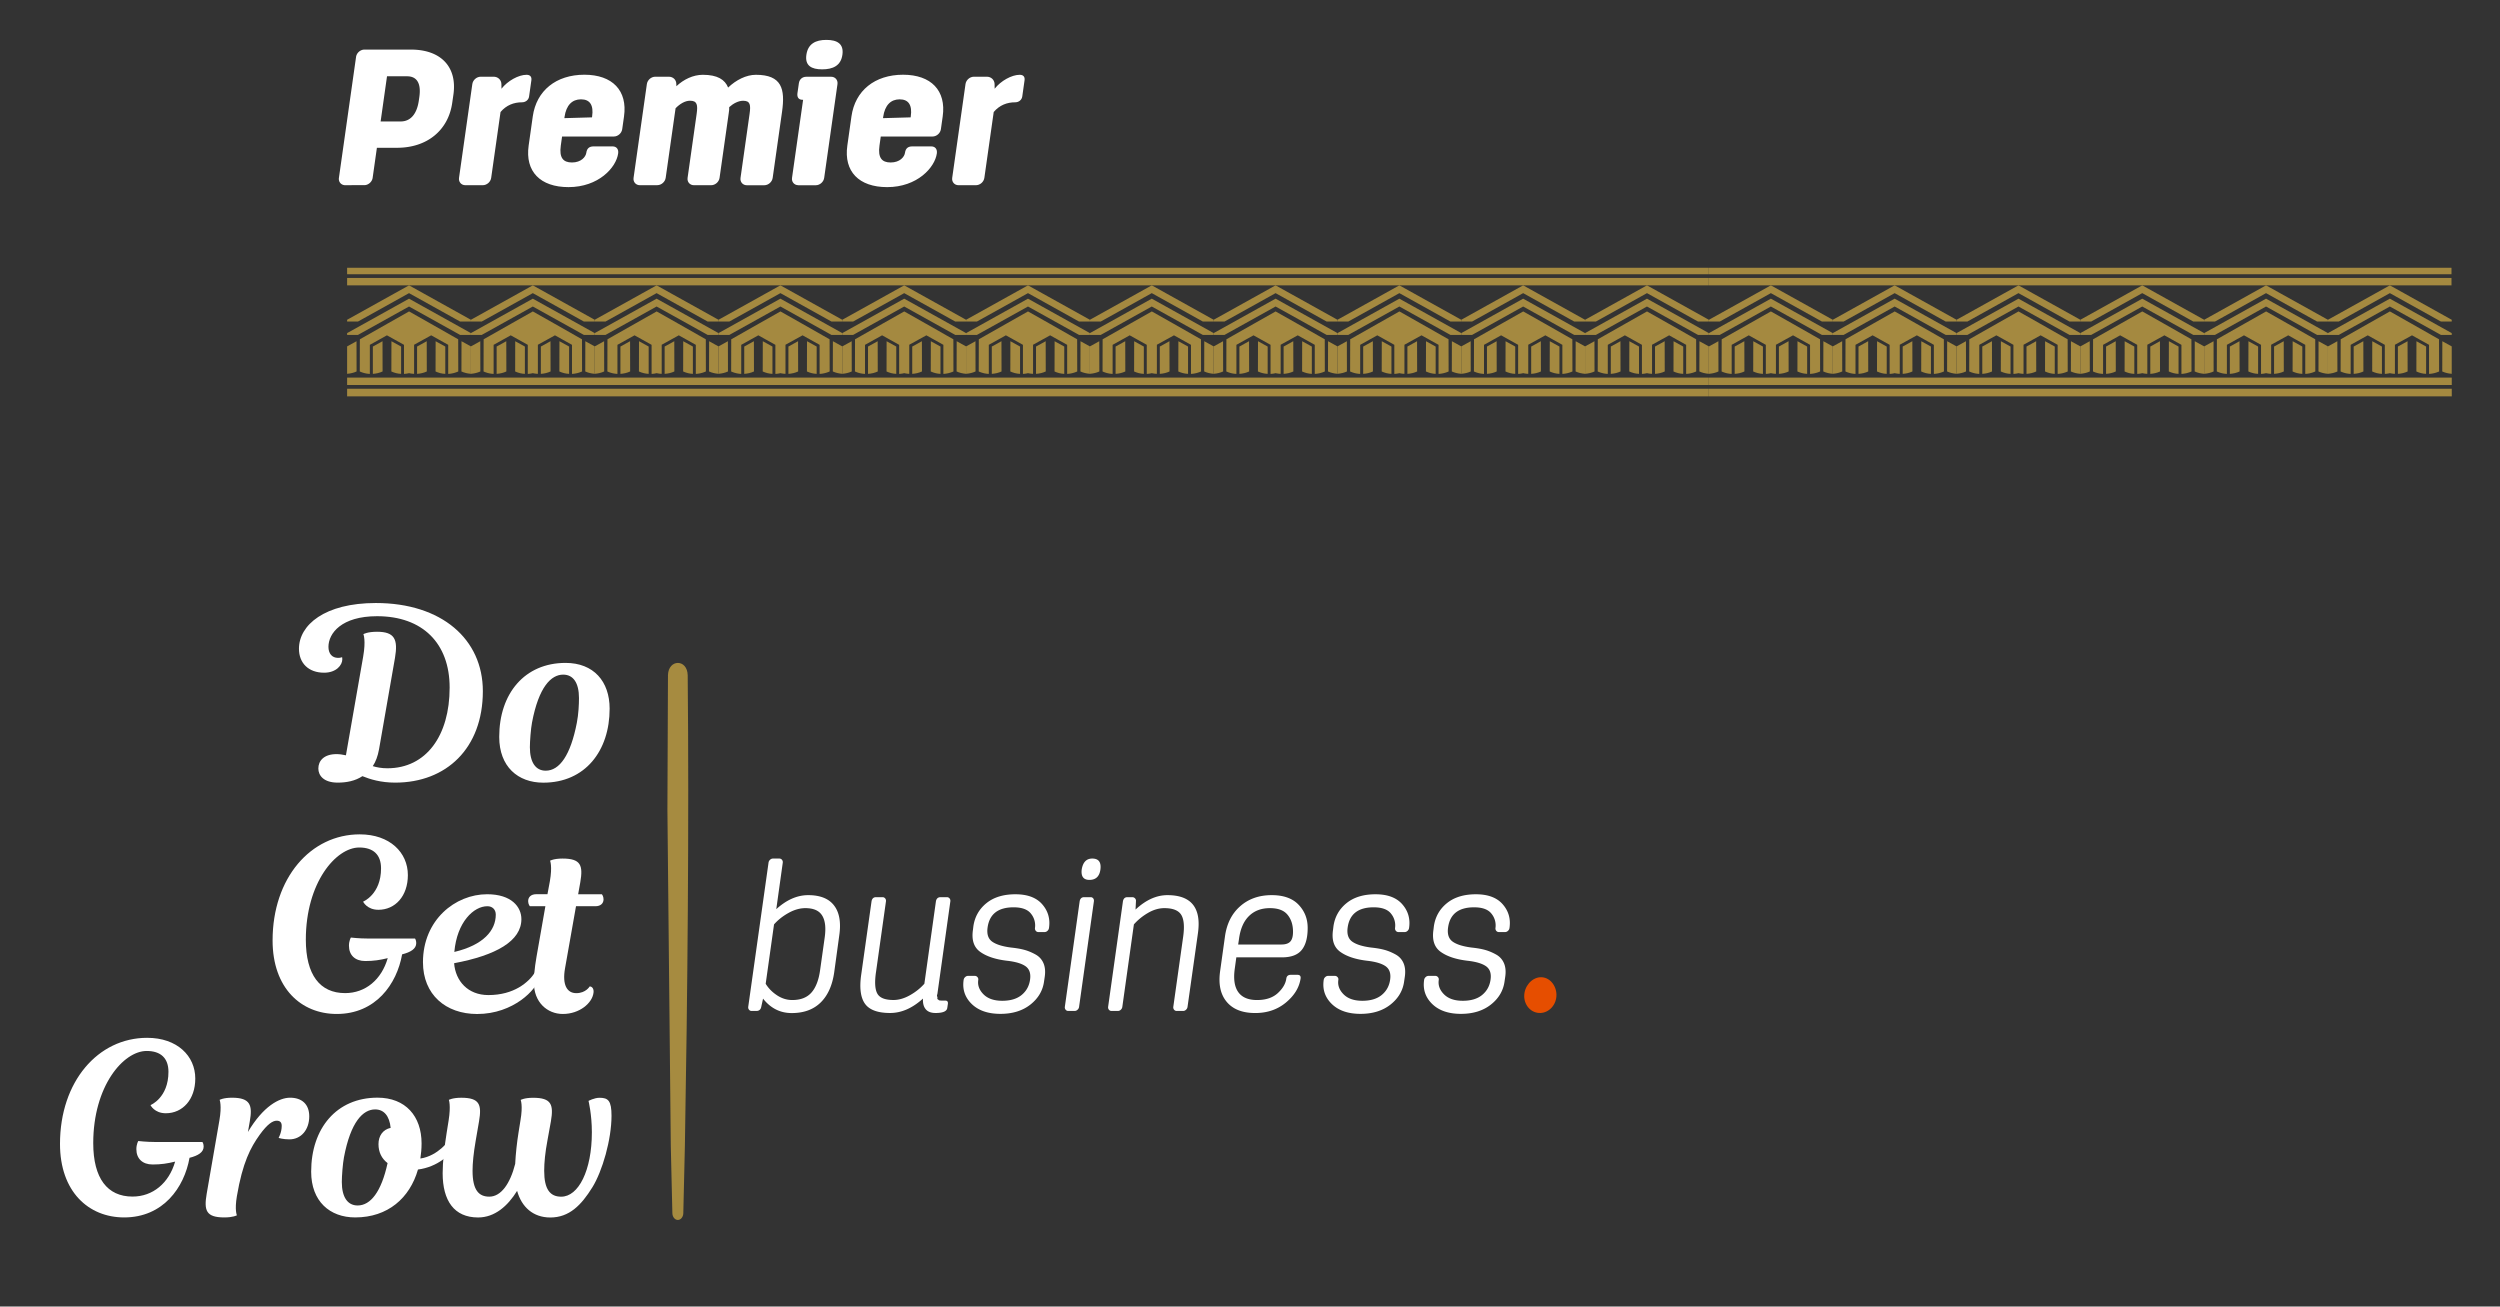 <?xml version="1.0" encoding="UTF-8" standalone="no"?>
<svg xmlns="http://www.w3.org/2000/svg" xmlns:v="https://vecta.io/nano" xmlns:xlink="http://www.w3.org/1999/xlink" viewBox="0 0 665.48 347.79">
  <rect x="0" y="0" width="665.48" height="347.79" fill="#333333" stroke="none"/>
  <linearGradient gradientUnits="userSpaceOnUse" id="A" x1="92.4" x2="454.883" y1="72.136" y2="72.136">
    <stop offset="0" stop-color="#a48940"/>
  </linearGradient>
  <path d="M92.4 71.28h362.48V73H92.4z" fill="url(#A)"/>
  <linearGradient gradientUnits="userSpaceOnUse" id="B" x1="92.4" x2="454.883" y1="101.496" y2="101.496">
    <stop offset="0" stop-color="#a48940"/>
  </linearGradient>
  <path d="M92.4 100.51h362.48v1.97H92.4z" fill="url(#B)"/>
  <linearGradient gradientUnits="userSpaceOnUse" id="C" x1="92.4" x2="454.883" y1="104.488" y2="104.488">
    <stop offset="0" stop-color="#a48940"/>
  </linearGradient>
  <path d="M92.4 103.48h362.48v2.03H92.4z" fill="url(#C)"/>
  <linearGradient gradientUnits="userSpaceOnUse" id="D" x1="92.4" x2="454.883" y1="74.975" y2="74.975">
    <stop offset="0" stop-color="#a48940"/>
  </linearGradient>
  <path d="M92.4 73.99h362.48v1.97H92.4z" fill="url(#D)"/>
  <linearGradient gradientUnits="userSpaceOnUse" id="E" x1="92.4" x2="125.353" y1="80.776" y2="80.776">
    <stop offset="0" stop-color="#a48940"/>
  </linearGradient>
  <use fill="url(#E)" xlink:href="#BG"/>
  <linearGradient gradientUnits="userSpaceOnUse" id="F" x1="92.4" x2="125.353" y1="84.328" y2="84.328">
    <stop offset="0" stop-color="#a48940"/>
  </linearGradient>
  <use fill="url(#F)" xlink:href="#BH"/>
  <linearGradient gradientUnits="userSpaceOnUse" id="G" x1="95.783" x2="121.987" y1="91.209" y2="91.209">
    <stop offset="0" stop-color="#a48940"/>
  </linearGradient>
  <path d="M119.31 99.53v-7.74l-4.53-2.53-4.55 2.51v7.74c-.45-.01-.91-.08-1.35-.18-.43.11-.88.18-1.34.2v-7.74L103 89.26l-4.55 2.53v7.74a7.18 7.18 0 0 1-2.68-.65l.02-8.56 7.21-4.09 5.89-3.33 5.89 3.33 7.19 4.09.02 8.56c-.83.37-1.72.6-2.68.65z" fill="url(#G)"/>
  <linearGradient gradientUnits="userSpaceOnUse" id="H" x1="99.252" x2="101.837" y1="95.17" y2="95.17">
    <stop offset="0" stop-color="#a48940"/>
  </linearGradient>
  <use fill="url(#H)" xlink:href="#BI"/>
  <linearGradient gradientUnits="userSpaceOnUse" id="I" x1="104.18" x2="106.765" y1="95.17" y2="95.17">
    <stop offset="0" stop-color="#a48940"/>
  </linearGradient>
  <use fill="url(#I)" xlink:href="#BJ"/>
  <linearGradient gradientUnits="userSpaceOnUse" id="J" x1="99.25" x2="101.836" y1="95.17" y2="95.17">
    <stop offset="0" stop-color="#a48940"/>
  </linearGradient>
  <use fill="url(#J)" x="11.77" xlink:href="#BI"/>
  <linearGradient gradientUnits="userSpaceOnUse" id="K" x1="104.189" x2="106.774" y1="95.17" y2="95.17">
    <stop offset="0" stop-color="#a48940"/>
  </linearGradient>
  <use fill="url(#K)" x="11.76" xlink:href="#BJ"/>
  <linearGradient gradientUnits="userSpaceOnUse" id="L" x1="122.838" x2="125.353" y1="95.17" y2="95.17">
    <stop offset="0" stop-color="#a48940"/>
  </linearGradient>
  <use fill="url(#L)" xlink:href="#BK"/>
  <linearGradient gradientUnits="userSpaceOnUse" id="M" x1="94.916" x2="92.4" y1="95.17" y2="95.17">
    <stop offset="0" stop-color="#a48940"/>
  </linearGradient>
  <use fill="url(#M)" xlink:href="#BL"/>
  <linearGradient gradientUnits="userSpaceOnUse" id="N" x1="125.353" x2="158.306" y1="80.776" y2="80.776">
    <stop offset="0" stop-color="#a48940"/>
  </linearGradient>
  <path d="M157.94 84.92v-.02l-.01.01-16.09-8.95h-.01-.01l-16.09 8.95-.02-.01v.02l-.36.2v.47h.36 2.51.02l13.59-7.56 13.59 7.56h.02 2.5.37v-.47z" fill="url(#N)"/>
  <linearGradient gradientUnits="userSpaceOnUse" id="O" x1="125.353" x2="158.306" y1="84.328" y2="84.328">
    <stop offset="0" stop-color="#a48940"/>
  </linearGradient>
  <path d="M157.94 88.45l-.01.01-16.09-8.95h-.01-.01l-16.09 8.95-.02-.01v.02l-.36.2v.48h.36 2.51.02l13.59-7.56 13.59 7.56h.02 2.5.37v-.48l-.37-.2z" fill="url(#O)"/>
  <linearGradient gradientUnits="userSpaceOnUse" id="P" x1="128.736" x2="154.94" y1="91.209" y2="91.209">
    <stop offset="0" stop-color="#a48940"/>
  </linearGradient>
  <use fill="url(#P)" xlink:href="#BM"/>
  <linearGradient gradientUnits="userSpaceOnUse" id="Q" x1="99.255" x2="101.84" y1="95.17" y2="95.17">
    <stop offset="0" stop-color="#a48940"/>
  </linearGradient>
  <use fill="url(#Q)" x="32.95" xlink:href="#BI"/>
  <linearGradient gradientUnits="userSpaceOnUse" id="R" x1="104.183" x2="106.768" y1="95.17" y2="95.17">
    <stop offset="0" stop-color="#a48940"/>
  </linearGradient>
  <use fill="url(#R)" x="32.95" xlink:href="#BJ"/>
  <linearGradient gradientUnits="userSpaceOnUse" id="S" x1="99.253" x2="101.839" y1="95.17" y2="95.17">
    <stop offset="0" stop-color="#a48940"/>
  </linearGradient>
  <use fill="url(#S)" x="44.72" xlink:href="#BI"/>
  <linearGradient gradientUnits="userSpaceOnUse" id="T" x1="104.182" x2="106.767" y1="95.17" y2="95.17">
    <stop offset="0" stop-color="#a48940"/>
  </linearGradient>
  <use fill="url(#T)" x="44.72" xlink:href="#BJ"/>
  <linearGradient gradientUnits="userSpaceOnUse" id="U" x1="122.831" x2="125.346" y1="95.17" y2="95.17">
    <stop offset="0" stop-color="#a48940"/>
  </linearGradient>
  <use fill="url(#U)" x="32.96" xlink:href="#BK"/>
  <linearGradient gradientUnits="userSpaceOnUse" id="V" x1="94.918" x2="92.403" y1="95.17" y2="95.17">
    <stop offset="0" stop-color="#a48940"/>
  </linearGradient>
  <use fill="url(#V)" x="32.95" xlink:href="#BL"/>
  <linearGradient gradientUnits="userSpaceOnUse" id="W" x1="158.306" x2="191.259" y1="80.776" y2="80.776">
    <stop offset="0" stop-color="#a48940"/>
  </linearGradient>
  <use fill="url(#W)" xlink:href="#BN"/>
  <linearGradient gradientUnits="userSpaceOnUse" id="X" x1="158.306" x2="191.259" y1="84.328" y2="84.328">
    <stop offset="0" stop-color="#a48940"/>
  </linearGradient>
  <use fill="url(#X)" xlink:href="#BO"/>
  <linearGradient gradientUnits="userSpaceOnUse" id="Y" x1="161.689" x2="187.893" y1="91.209" y2="91.209">
    <stop offset="0" stop-color="#a48940"/>
  </linearGradient>
  <path d="M185.22 99.53v-7.74l-4.53-2.53-4.55 2.51v7.74c-.45-.01-.91-.08-1.35-.18-.43.11-.88.18-1.34.2v-7.74l-4.54-2.53-4.55 2.53v7.74a7.18 7.18 0 0 1-2.68-.65l.02-8.56 7.21-4.09 5.89-3.33 5.89 3.33 7.19 4.09.02 8.56c-.83.37-1.73.6-2.68.65z" fill="url(#Y)"/>
  <linearGradient gradientUnits="userSpaceOnUse" id="Z" x1="99.258" x2="101.843" y1="95.17" y2="95.17">
    <stop offset="0" stop-color="#a48940"/>
  </linearGradient>
  <use fill="url(#Z)" x="65.9" xlink:href="#BI"/>
  <linearGradient gradientUnits="userSpaceOnUse" id="a" x1="104.186" x2="106.771" y1="95.17" y2="95.17">
    <stop offset="0" stop-color="#a48940"/>
  </linearGradient>
  <use fill="url(#a)" x="65.9" xlink:href="#BJ"/>
  <linearGradient gradientUnits="userSpaceOnUse" id="b" x1="99.256" x2="101.842" y1="95.17" y2="95.17">
    <stop offset="0" stop-color="#a48940"/>
  </linearGradient>
  <use fill="url(#b)" x="77.67" xlink:href="#BI"/>
  <linearGradient gradientUnits="userSpaceOnUse" id="c" x1="104.185" x2="106.77" y1="95.17" y2="95.17">
    <stop offset="0" stop-color="#a48940"/>
  </linearGradient>
  <use fill="url(#c)" x="77.67" xlink:href="#BJ"/>
  <linearGradient gradientUnits="userSpaceOnUse" id="d" x1="122.834" x2="125.349" y1="95.17" y2="95.17">
    <stop offset="0" stop-color="#a48940"/>
  </linearGradient>
  <use fill="url(#d)" x="65.91" xlink:href="#BK"/>
  <linearGradient gradientUnits="userSpaceOnUse" id="e" x1="94.911" x2="92.396" y1="95.17" y2="95.17">
    <stop offset="0" stop-color="#a48940"/>
  </linearGradient>
  <use fill="url(#e)" x="65.91" xlink:href="#BL"/>
  <linearGradient gradientUnits="userSpaceOnUse" id="f" x1="191.259" x2="224.212" y1="80.776" y2="80.776">
    <stop offset="0" stop-color="#a48940"/>
  </linearGradient>
  <path d="M223.85 84.92v-.02l-.02.01-16.08-8.95h-.01-.02l-16.08 8.95-.02-.01v.02l-.36.2v.47h.36 2.51.02l13.59-7.56 13.58 7.56h.02 2.51.36v-.47z" fill="url(#f)"/>
  <linearGradient gradientUnits="userSpaceOnUse" id="g" x1="191.259" x2="224.212" y1="84.328" y2="84.328">
    <stop offset="0" stop-color="#a48940"/>
  </linearGradient>
  <path d="M223.85 88.45l-.02.01-16.08-8.95h-.01-.02l-16.08 8.95-.02-.01v.02l-.36.2v.48h.36 2.51.02l13.59-7.56 13.58 7.56h.02 2.51.36v-.48l-.36-.2z" fill="url(#g)"/>
  <linearGradient gradientUnits="userSpaceOnUse" id="h" x1="194.642" x2="220.846" y1="91.209" y2="91.209">
    <stop offset="0" stop-color="#a48940"/>
  </linearGradient>
  <use fill="url(#h)" xlink:href="#BP"/>
  <linearGradient gradientUnits="userSpaceOnUse" id="i" x1="99.251" x2="101.836" y1="95.17" y2="95.17">
    <stop offset="0" stop-color="#a48940"/>
  </linearGradient>
  <use fill="url(#i)" x="98.86" xlink:href="#BI"/>
  <use fill="url(#K)" x="98.85" xlink:href="#BJ"/>
  <linearGradient gradientUnits="userSpaceOnUse" id="j" x1="99.259" x2="101.845" y1="95.17" y2="95.17">
    <stop offset="0" stop-color="#a48940"/>
  </linearGradient>
  <use fill="url(#j)" x="110.62" xlink:href="#BI"/>
  <linearGradient gradientUnits="userSpaceOnUse" id="k" x1="104.188" x2="106.773" y1="95.17" y2="95.17">
    <stop offset="0" stop-color="#a48940"/>
  </linearGradient>
  <use fill="url(#k)" x="110.62" xlink:href="#BJ"/>
  <linearGradient gradientUnits="userSpaceOnUse" id="l" x1="122.837" x2="125.352" y1="95.17" y2="95.17">
    <stop offset="0" stop-color="#a48940"/>
  </linearGradient>
  <use fill="url(#l)" x="98.86" xlink:href="#BK"/>
  <linearGradient gradientUnits="userSpaceOnUse" id="m" x1="94.914" x2="92.399" y1="95.17" y2="95.17">
    <stop offset="0" stop-color="#a48940"/>
  </linearGradient>
  <use fill="url(#m)" x="98.86" xlink:href="#BL"/>
  <linearGradient gradientUnits="userSpaceOnUse" id="n" x1="224.212" x2="257.165" y1="80.776" y2="80.776">
    <stop offset="0" stop-color="#a48940"/>
  </linearGradient>
  <use fill="url(#n)" xlink:href="#BQ"/>
  <linearGradient gradientUnits="userSpaceOnUse" id="o" x1="224.212" x2="257.165" y1="84.328" y2="84.328">
    <stop offset="0" stop-color="#a48940"/>
  </linearGradient>
  <use fill="url(#o)" xlink:href="#BR"/>
  <linearGradient gradientUnits="userSpaceOnUse" id="p" x1="194.645" x2="220.849" y1="91.209" y2="91.209">
    <stop offset="0" stop-color="#a48940"/>
  </linearGradient>
  <use fill="url(#p)" x="32.95" xlink:href="#BP"/>
  <use fill="url(#S)" x="131.81" xlink:href="#BI"/>
  <use fill="url(#T)" x="131.81" xlink:href="#BJ"/>
  <linearGradient gradientUnits="userSpaceOnUse" id="q" x1="99.252" x2="101.838" y1="95.17" y2="95.17">
    <stop offset="0" stop-color="#a48940"/>
  </linearGradient>
  <use fill="url(#q)" x="143.58" xlink:href="#BI"/>
  <linearGradient gradientUnits="userSpaceOnUse" id="r" x1="104.181" x2="106.766" y1="95.17" y2="95.17">
    <stop offset="0" stop-color="#a48940"/>
  </linearGradient>
  <use fill="url(#r)" x="143.58" xlink:href="#BJ"/>
  <linearGradient gradientUnits="userSpaceOnUse" id="s" x1="122.84" x2="125.355" y1="95.17" y2="95.17">
    <stop offset="0" stop-color="#a48940"/>
  </linearGradient>
  <use fill="url(#s)" x="131.81" xlink:href="#BK"/>
  <linearGradient gradientUnits="userSpaceOnUse" id="t" x1="94.917" x2="92.402" y1="95.17" y2="95.17">
    <stop offset="0" stop-color="#a48940"/>
  </linearGradient>
  <use fill="url(#t)" x="131.81" xlink:href="#BL"/>
  <linearGradient gradientUnits="userSpaceOnUse" id="u" x1="257.165" x2="290.118" y1="80.776" y2="80.776">
    <stop offset="0" stop-color="#a48940"/>
  </linearGradient>
  <use fill="url(#u)" xlink:href="#BS"/>
  <linearGradient gradientUnits="userSpaceOnUse" id="v" x1="257.165" x2="290.118" y1="84.328" y2="84.328">
    <stop offset="0" stop-color="#a48940"/>
  </linearGradient>
  <use fill="url(#v)" xlink:href="#BT"/>
  <linearGradient gradientUnits="userSpaceOnUse" id="w" x1="128.738" x2="154.942" y1="91.209" y2="91.209">
    <stop offset="0" stop-color="#a48940"/>
  </linearGradient>
  <use fill="url(#w)" x="131.81" xlink:href="#BM"/>
  <use fill="url(#b)" x="164.76" xlink:href="#BI"/>
  <use fill="url(#c)" x="164.76" xlink:href="#BJ"/>
  <linearGradient gradientUnits="userSpaceOnUse" id="x" x1="99.255" x2="101.841" y1="95.17" y2="95.17">
    <stop offset="0" stop-color="#a48940"/>
  </linearGradient>
  <use fill="url(#x)" x="176.53" xlink:href="#BI"/>
  <linearGradient gradientUnits="userSpaceOnUse" id="y" x1="104.184" x2="106.769" y1="95.17" y2="95.17">
    <stop offset="0" stop-color="#a48940"/>
  </linearGradient>
  <use fill="url(#y)" x="176.53" xlink:href="#BJ"/>
  <linearGradient gradientUnits="userSpaceOnUse" id="z" x1="122.833" x2="125.348" y1="95.17" y2="95.17">
    <stop offset="0" stop-color="#a48940"/>
  </linearGradient>
  <use fill="url(#z)" x="164.77" xlink:href="#BK"/>
  <linearGradient gradientUnits="userSpaceOnUse" id="AA" x1="94.92" x2="92.405" y1="95.17" y2="95.17">
    <stop offset="0" stop-color="#a48940"/>
  </linearGradient>
  <use fill="url(#AA)" x="164.76" xlink:href="#BL"/>
  <linearGradient gradientUnits="userSpaceOnUse" id="AB" x1="290.118" x2="323.071" y1="80.776" y2="80.776">
    <stop offset="0" stop-color="#a48940"/>
  </linearGradient>
  <use fill="url(#AB)" xlink:href="#BU"/>
  <linearGradient gradientUnits="userSpaceOnUse" id="AC" x1="290.118" x2="323.071" y1="84.328" y2="84.328">
    <stop offset="0" stop-color="#a48940"/>
  </linearGradient>
  <use fill="url(#AC)" xlink:href="#BV"/>
  <linearGradient gradientUnits="userSpaceOnUse" id="AD" x1="194.641" x2="220.844" y1="91.209" y2="91.209">
    <stop offset="0" stop-color="#a48940"/>
  </linearGradient>
  <use fill="url(#AD)" x="98.86" xlink:href="#BP"/>
  <use fill="url(#j)" x="197.71" xlink:href="#BI"/>
  <use fill="url(#k)" x="197.71" xlink:href="#BJ"/>
  <linearGradient gradientUnits="userSpaceOnUse" id="AE" x1="99.258" x2="101.844" y1="95.17" y2="95.17">
    <stop offset="0" stop-color="#a48940"/>
  </linearGradient>
  <use fill="url(#AE)" x="209.48" xlink:href="#BI"/>
  <linearGradient gradientUnits="userSpaceOnUse" id="AF" x1="104.187" x2="106.772" y1="95.17" y2="95.17">
    <stop offset="0" stop-color="#a48940"/>
  </linearGradient>
  <use fill="url(#AF)" x="209.48" xlink:href="#BJ"/>
  <linearGradient gradientUnits="userSpaceOnUse" id="AG" x1="122.836" x2="125.351" y1="95.17" y2="95.17">
    <stop offset="0" stop-color="#a48940"/>
  </linearGradient>
  <use fill="url(#AG)" x="197.72" xlink:href="#BK"/>
  <linearGradient gradientUnits="userSpaceOnUse" id="AH" x1="94.913" x2="92.398" y1="95.17" y2="95.17">
    <stop offset="0" stop-color="#a48940"/>
  </linearGradient>
  <use fill="url(#AH)" x="197.72" xlink:href="#BL"/>
  <linearGradient gradientUnits="userSpaceOnUse" id="AI" x1="224.211" x2="257.164" y1="80.776" y2="80.776">
    <stop offset="0" stop-color="#a48940"/>
  </linearGradient>
  <use fill="url(#AI)" x="98.86" xlink:href="#BQ"/>
  <linearGradient gradientUnits="userSpaceOnUse" id="AJ" x1="224.211" x2="257.164" y1="84.328" y2="84.328">
    <stop offset="0" stop-color="#a48940"/>
  </linearGradient>
  <use fill="url(#AJ)" x="98.86" xlink:href="#BR"/>
  <linearGradient gradientUnits="userSpaceOnUse" id="AK" x1="194.644" x2="220.847" y1="91.209" y2="91.209">
    <stop offset="0" stop-color="#a48940"/>
  </linearGradient>
  <use fill="url(#AK)" x="131.81" xlink:href="#BP"/>
  <use fill="url(#q)" x="230.67" xlink:href="#BI"/>
  <use fill="url(#r)" x="230.67" xlink:href="#BJ"/>
  <linearGradient gradientUnits="userSpaceOnUse" id="AL" x1="99.251" x2="101.837" y1="95.17" y2="95.17">
    <stop offset="0" stop-color="#a48940"/>
  </linearGradient>
  <use fill="url(#AL)" x="242.44" xlink:href="#BI"/>
  <linearGradient gradientUnits="userSpaceOnUse" id="AM" x1="104.19" x2="106.775" y1="95.17" y2="95.17">
    <stop offset="0" stop-color="#a48940"/>
  </linearGradient>
  <use fill="url(#AM)" x="242.43" xlink:href="#BJ"/>
  <linearGradient gradientUnits="userSpaceOnUse" id="AN" x1="122.838" x2="125.354" y1="95.17" y2="95.17">
    <stop offset="0" stop-color="#a48940"/>
  </linearGradient>
  <use fill="url(#AN)" x="230.67" xlink:href="#BK"/>
  <linearGradient gradientUnits="userSpaceOnUse" id="AO" x1="94.916" x2="92.401" y1="95.17" y2="95.17">
    <stop offset="0" stop-color="#a48940"/>
  </linearGradient>
  <use fill="url(#AO)" x="230.67" xlink:href="#BL"/>
  <linearGradient gradientUnits="userSpaceOnUse" id="AP" x1="356.024" x2="388.977" y1="80.776" y2="80.776">
    <stop offset="0" stop-color="#a48940"/>
  </linearGradient>
  <path d="M388.62 84.92v-.02l-.02.01-16.09-8.95h-.01-.01l-16.09 8.95-.02-.01v.02l-.36.2v.47h.36 2.51.02l13.59-7.56 13.59 7.56h.02 2.51.36v-.47z" fill="url(#AP)"/>
  <linearGradient gradientUnits="userSpaceOnUse" id="AQ" x1="356.024" x2="388.977" y1="84.328" y2="84.328">
    <stop offset="0" stop-color="#a48940"/>
  </linearGradient>
  <path d="M388.62 88.45l-.02.01-16.09-8.95h-.01-.01l-16.09 8.95-.02-.01v.02l-.36.2v.48h.36 2.51.02l13.59-7.56 13.59 7.56h.02 2.51.36v-.48l-.36-.2z" fill="url(#AQ)"/>
  <linearGradient gradientUnits="userSpaceOnUse" id="AR" x1="128.737" x2="154.94" y1="91.209" y2="91.209">
    <stop offset="0" stop-color="#a48940"/>
  </linearGradient>
  <use fill="url(#AR)" x="230.67" xlink:href="#BM"/>
  <use fill="url(#x)" x="263.62" xlink:href="#BI"/>
  <use fill="url(#y)" x="263.62" xlink:href="#BJ"/>
  <linearGradient gradientUnits="userSpaceOnUse" id="AS" x1="99.254" x2="101.839" y1="95.17" y2="95.17">
    <stop offset="0" stop-color="#a48940"/>
  </linearGradient>
  <use fill="url(#AS)" x="275.39" xlink:href="#BI"/>
  <use fill="url(#R)" x="275.39" xlink:href="#BJ"/>
  <linearGradient gradientUnits="userSpaceOnUse" id="AT" x1="122.831" x2="125.347" y1="95.17" y2="95.17">
    <stop offset="0" stop-color="#a48940"/>
  </linearGradient>
  <use fill="url(#AT)" x="263.63" xlink:href="#BK"/>
  <linearGradient gradientUnits="userSpaceOnUse" id="AU" x1="94.919" x2="92.404" y1="95.17" y2="95.17">
    <stop offset="0" stop-color="#a48940"/>
  </linearGradient>
  <use fill="url(#AU)" x="263.62" xlink:href="#BL"/>
  <linearGradient gradientUnits="userSpaceOnUse" id="AV" x1="388.977" x2="421.93" y1="80.776" y2="80.776">
    <stop offset="0" stop-color="#a48940"/>
  </linearGradient>
  <use fill="url(#AV)" xlink:href="#BW"/>
  <linearGradient gradientUnits="userSpaceOnUse" id="AW" x1="388.977" x2="421.93" y1="84.328" y2="84.328">
    <stop offset="0" stop-color="#a48940"/>
  </linearGradient>
  <use fill="url(#AW)" xlink:href="#BX"/>
  <linearGradient gradientUnits="userSpaceOnUse" id="AX" x1="194.64" x2="220.843" y1="91.209" y2="91.209">
    <stop offset="0" stop-color="#a48940"/>
  </linearGradient>
  <use fill="url(#AX)" x="197.72" xlink:href="#BP"/>
  <use fill="url(#AE)" x="296.57" xlink:href="#BI"/>
  <use fill="url(#AF)" x="296.57" xlink:href="#BJ"/>
  <linearGradient gradientUnits="userSpaceOnUse" id="AY" x1="99.257" x2="101.842" y1="95.17" y2="95.17">
    <stop offset="0" stop-color="#a48940"/>
  </linearGradient>
  <use fill="url(#AY)" x="308.34" xlink:href="#BI"/>
  <use fill="url(#a)" x="308.34" xlink:href="#BJ"/>
  <linearGradient gradientUnits="userSpaceOnUse" id="AZ" x1="122.834" x2="125.35" y1="95.17" y2="95.17">
    <stop offset="0" stop-color="#a48940"/>
  </linearGradient>
  <use fill="url(#AZ)" x="296.58" xlink:href="#BK"/>
  <linearGradient gradientUnits="userSpaceOnUse" id="Aa" x1="94.912" x2="92.397" y1="95.17" y2="95.17">
    <stop offset="0" stop-color="#a48940"/>
  </linearGradient>
  <use fill="url(#Aa)" x="296.58" xlink:href="#BL"/>
  <linearGradient gradientUnits="userSpaceOnUse" id="Ab" x1="421.93" x2="454.883" y1="80.776" y2="80.776">
    <stop offset="0" stop-color="#a48940"/>
  </linearGradient>
  <path d="M454.52 84.92v-.02l-.02.01-16.08-8.95h-.01-.01l-16.09 8.95-.02-.01v.02l-.36.2v.47h.36 2.51.02l13.59-7.56L452 85.59h.01 2.51.36v-.47z" fill="url(#Ab)"/>
  <linearGradient gradientUnits="userSpaceOnUse" id="Ac" x1="421.93" x2="454.883" y1="84.328" y2="84.328">
    <stop offset="0" stop-color="#a48940"/>
  </linearGradient>
  <path d="M454.52 88.45l-.02.01-16.08-8.95h-.01-.01l-16.09 8.95-.02-.01v.02l-.36.2v.48h.36 2.51.02l13.59-7.56L452 89.15h.01 2.51.36v-.48l-.36-.2z" fill="url(#Ac)"/>
  <linearGradient gradientUnits="userSpaceOnUse" id="Ad" x1="194.643" x2="220.846" y1="91.209" y2="91.209">
    <stop offset="0" stop-color="#a48940"/>
  </linearGradient>
  <use fill="url(#Ad)" x="230.67" xlink:href="#BP"/>
  <use fill="url(#AL)" x="329.53" xlink:href="#BI"/>
  <use fill="url(#AM)" x="329.52" xlink:href="#BJ"/>
  <linearGradient gradientUnits="userSpaceOnUse" id="Ae" x1="99.25" x2="101.835" y1="95.17" y2="95.17">
    <stop offset="0" stop-color="#a48940"/>
  </linearGradient>
  <use fill="url(#Ae)" x="341.3" xlink:href="#BI"/>
  <linearGradient gradientUnits="userSpaceOnUse" id="Af" x1="104.188" x2="106.774" y1="95.17" y2="95.17">
    <stop offset="0" stop-color="#a48940"/>
  </linearGradient>
  <use fill="url(#Af)" x="341.29" xlink:href="#BJ"/>
  <linearGradient gradientUnits="userSpaceOnUse" id="Ag" x1="122.837" x2="125.353" y1="95.17" y2="95.17">
    <stop offset="0" stop-color="#a48940"/>
  </linearGradient>
  <use fill="url(#Ag)" x="329.53" xlink:href="#BK"/>
  <linearGradient gradientUnits="userSpaceOnUse" id="Ah" x1="94.915" x2="92.4" y1="95.17" y2="95.17">
    <stop offset="0" stop-color="#a48940"/>
  </linearGradient>
  <use fill="url(#Ah)" x="329.53" xlink:href="#BL"/>
  <linearGradient gradientUnits="userSpaceOnUse" id="Ai" x1="454.915" x2="652.564" y1="72.136" y2="72.136">
    <stop offset="0" stop-color="#a48940"/>
  </linearGradient>
  <path d="M454.92 71.28h197.65V73H454.92z" fill="url(#Ai)"/>
  <linearGradient gradientUnits="userSpaceOnUse" id="Aj" x1="454.915" x2="652.633" y1="101.496" y2="101.496">
    <stop offset="0" stop-color="#a48940"/>
  </linearGradient>
  <path d="M454.92 100.51h197.72v1.97H454.92z" fill="url(#Aj)"/>
  <linearGradient gradientUnits="userSpaceOnUse" id="Ak" x1="454.915" x2="652.633" y1="104.488" y2="104.488">
    <stop offset="0" stop-color="#a48940"/>
  </linearGradient>
  <path d="M454.92 103.48h197.72v2.03H454.92z" fill="url(#Ak)"/>
  <linearGradient gradientUnits="userSpaceOnUse" id="Al" x1="454.915" x2="652.564" y1="74.975" y2="74.975">
    <stop offset="0" stop-color="#a48940"/>
  </linearGradient>
  <path d="M454.92 73.99h197.65v1.97H454.92z" fill="url(#Al)"/>
  <linearGradient gradientUnits="userSpaceOnUse" id="Am" x1="158.305" x2="191.258" y1="80.776" y2="80.776">
    <stop offset="0" stop-color="#a48940"/>
  </linearGradient>
  <use fill="url(#Am)" x="296.61" xlink:href="#BN"/>
  <linearGradient gradientUnits="userSpaceOnUse" id="An" x1="158.305" x2="191.258" y1="84.328" y2="84.328">
    <stop offset="0" stop-color="#a48940"/>
  </linearGradient>
  <use fill="url(#An)" x="296.61" xlink:href="#BO"/>
  <use fill="url(#w)" x="329.56" xlink:href="#BM"/>
  <use fill="url(#AY)" x="362.51" xlink:href="#BI"/>
  <use fill="url(#c)" x="362.51" xlink:href="#BJ"/>
  <linearGradient gradientUnits="userSpaceOnUse" id="Ao" x1="99.256" x2="101.841" y1="95.17" y2="95.17">
    <stop offset="0" stop-color="#a48940"/>
  </linearGradient>
  <use fill="url(#Ao)" x="374.28" xlink:href="#BI"/>
  <use fill="url(#y)" x="374.28" xlink:href="#BJ"/>
  <use fill="url(#z)" x="362.52" xlink:href="#BK"/>
  <linearGradient gradientUnits="userSpaceOnUse" id="Ap" x1="94.91" x2="92.395" y1="95.17" y2="95.17">
    <stop offset="0" stop-color="#a48940"/>
  </linearGradient>
  <use fill="url(#Ap)" x="362.52" xlink:href="#BL"/>
  <use fill="url(#AB)" x="197.75" xlink:href="#BU"/>
  <use fill="url(#AC)" x="197.75" xlink:href="#BV"/>
  <linearGradient gradientUnits="userSpaceOnUse" id="Aq" x1="194.641" x2="220.845" y1="91.209" y2="91.209">
    <stop offset="0" stop-color="#a48940"/>
  </linearGradient>
  <use fill="url(#Aq)" x="296.61" xlink:href="#BP"/>
  <use fill="url(#Ae)" x="395.47" xlink:href="#BI"/>
  <use fill="url(#k)" x="395.46" xlink:href="#BJ"/>
  <use fill="url(#AE)" x="407.23" xlink:href="#BI"/>
  <use fill="url(#AF)" x="407.23" xlink:href="#BJ"/>
  <use fill="url(#AG)" x="395.47" xlink:href="#BK"/>
  <linearGradient gradientUnits="userSpaceOnUse" id="Ar" x1="94.914" x2="92.398" y1="95.17" y2="95.17">
    <stop offset="0" stop-color="#a48940"/>
  </linearGradient>
  <use fill="url(#Ar)" x="395.47" xlink:href="#BL"/>
  <use fill="url(#AI)" x="296.61" xlink:href="#BQ"/>
  <use fill="url(#AJ)" x="296.61" xlink:href="#BR"/>
  <linearGradient gradientUnits="userSpaceOnUse" id="As" x1="194.644" x2="220.848" y1="91.209" y2="91.209">
    <stop offset="0" stop-color="#a48940"/>
  </linearGradient>
  <use fill="url(#As)" x="329.56" xlink:href="#BP"/>
  <linearGradient gradientUnits="userSpaceOnUse" id="At" x1="99.253" x2="101.838" y1="95.17" y2="95.17">
    <stop offset="0" stop-color="#a48940"/>
  </linearGradient>
  <use fill="url(#At)" x="428.42" xlink:href="#BI"/>
  <use fill="url(#r)" x="428.42" xlink:href="#BJ"/>
  <use fill="url(#AL)" x="440.19" xlink:href="#BI"/>
  <use fill="url(#I)" x="440.19" xlink:href="#BJ"/>
  <linearGradient gradientUnits="userSpaceOnUse" id="Au" x1="122.839" x2="125.354" y1="95.17" y2="95.17">
    <stop offset="0" stop-color="#a48940"/>
  </linearGradient>
  <use fill="url(#Au)" x="428.42" xlink:href="#BK"/>
  <use fill="url(#AO)" x="428.42" xlink:href="#BL"/>
  <linearGradient gradientUnits="userSpaceOnUse" id="Av" x1="257.164" x2="290.117" y1="80.776" y2="80.776">
    <stop offset="0" stop-color="#a48940"/>
  </linearGradient>
  <use fill="url(#Av)" x="296.61" xlink:href="#BS"/>
  <linearGradient gradientUnits="userSpaceOnUse" id="Aw" x1="257.164" x2="290.117" y1="84.328" y2="84.328">
    <stop offset="0" stop-color="#a48940"/>
  </linearGradient>
  <use fill="url(#Aw)" x="296.61" xlink:href="#BT"/>
  <linearGradient gradientUnits="userSpaceOnUse" id="Ax" x1="128.737" x2="154.941" y1="91.209" y2="91.209">
    <stop offset="0" stop-color="#a48940"/>
  </linearGradient>
  <use fill="url(#Ax)" x="428.42" xlink:href="#BM"/>
  <use fill="url(#Ao)" x="461.37" xlink:href="#BI"/>
  <use fill="url(#y)" x="461.37" xlink:href="#BJ"/>
  <linearGradient gradientUnits="userSpaceOnUse" id="Ay" x1="99.254" x2="101.84" y1="95.17" y2="95.17">
    <stop offset="0" stop-color="#a48940"/>
  </linearGradient>
  <use fill="url(#Ay)" x="473.14" xlink:href="#BI"/>
  <use fill="url(#R)" x="473.14" xlink:href="#BJ"/>
  <linearGradient gradientUnits="userSpaceOnUse" id="Az" x1="122.832" x2="125.347" y1="95.17" y2="95.17">
    <stop offset="0" stop-color="#a48940"/>
  </linearGradient>
  <use fill="url(#Az)" x="461.38" xlink:href="#BK"/>
  <use fill="url(#AU)" x="461.37" xlink:href="#BL"/>
  <use fill="url(#AV)" x="197.75" xlink:href="#BW"/>
  <use fill="url(#AW)" x="197.75" xlink:href="#BX"/>
  <linearGradient gradientUnits="userSpaceOnUse" id="BA" x1="194.64" x2="220.844" y1="91.209" y2="91.209">
    <stop offset="0" stop-color="#a48940"/>
  </linearGradient>
  <use fill="url(#BA)" x="395.47" xlink:href="#BP"/>
  <linearGradient gradientUnits="userSpaceOnUse" id="BB" x1="99.259" x2="101.844" y1="95.17" y2="95.17">
    <stop offset="0" stop-color="#a48940"/>
  </linearGradient>
  <use fill="url(#BB)" x="494.32" xlink:href="#BI"/>
  <use fill="url(#AF)" x="494.32" xlink:href="#BJ"/>
  <linearGradient gradientUnits="userSpaceOnUse" id="BC" x1="99.257" x2="101.843" y1="95.17" y2="95.17">
    <stop offset="0" stop-color="#a48940"/>
  </linearGradient>
  <use fill="url(#BC)" x="506.09" xlink:href="#BI"/>
  <use fill="url(#a)" x="506.09" xlink:href="#BJ"/>
  <linearGradient gradientUnits="userSpaceOnUse" id="BD" x1="122.835" x2="125.35" y1="95.17" y2="95.17">
    <stop offset="0" stop-color="#a48940"/>
  </linearGradient>
  <use fill="url(#BD)" x="494.33" xlink:href="#BK"/>
  <use fill="url(#Aa)" x="494.33" xlink:href="#BL"/>
  <use fill="url(#E)" x="527.28" xlink:href="#BG"/>
  <use fill="url(#F)" x="527.28" xlink:href="#BH"/>
  <linearGradient gradientUnits="userSpaceOnUse" id="BE" x1="194.643" x2="220.847" y1="91.209" y2="91.209">
    <stop offset="0" stop-color="#a48940"/>
  </linearGradient>
  <use fill="url(#BE)" x="428.42" xlink:href="#BP"/>
  <use fill="url(#H)" x="527.28" xlink:href="#BI"/>
  <use fill="url(#I)" x="527.28" xlink:href="#BJ"/>
  <use fill="url(#J)" x="539.05" xlink:href="#BI"/>
  <use fill="url(#K)" x="539.04" xlink:href="#BJ"/>
  <use fill="url(#L)" x="527.28" xlink:href="#BK"/>
  <use fill="url(#Ah)" x="527.28" xlink:href="#BL"/>
  <path d="M183.06 179.72c.39 39.44-.05 85.86-.75 125.33l-.42 17.9c-.02 1.02-.7 1.82-1.5 1.79-.77-.03-1.39-.82-1.41-1.79l-.42-17.9-.9-89.52.15-35.81c.11-4.3 5.13-4.38 5.25 0" fill="#a68b40"/>
  <g fill="#fff">
    <path d="M100.89 199.48c-.32 1.79-.89 3.32-1.66 4.46 1.02.32 2.36.57 3.89.57 10.33 0 16.57-8.67 16.57-21.48 0-11.79-7.2-19-19.32-19-9.44 0-12.94 4.53-12.94 8.16 0 1.79.96 2.93 2.55 2.93.7 0 1.08-.19 1.08-.19s.06.19.06.57c0 1.53-1.59 3.57-4.85 3.57-4.14 0-6.69-2.55-6.69-6.37 0-6.31 6.82-12.18 20.46-12.18 17.53 0 28.49 9.63 28.49 23.46 0 15.24-9.75 24.35-23.33 24.35-3.83 0-6.69-.89-8.73-1.72-1.91 1.27-4.21 1.72-6.57 1.72-3.76 0-5.16-1.91-5.16-3.76 0-2.04 1.47-3.83 4.85-3.83.76 0 1.66.13 2.49.32l4.59-26.26c.77-4.4.06-5.99.06-5.99s1.02-.64 3.63-.64c4.72 0 5.61 2.04 4.78 6.95l-4.25 24.36zm61.39-10.84c0 11.22-6.5 19.7-17.66 19.7-6.76 0-11.73-4.27-11.73-12.18 0-11.54 6.76-19.7 17.66-19.7 7.46 0 11.73 4.91 11.73 12.18m-21.23 10.26c0 4.02 1.53 6.25 4.21 6.25 3.7 0 6.63-4.14 8.29-12.75.45-2.29.57-4.97.57-6.57 0-4.08-1.53-6.25-4.21-6.25-3.19 0-6.5 3.25-8.29 12.75-.32 1.66-.57 4.98-.57 6.57"/>
    <use xlink:href="#BY"/>
    <path d="M112.59 256.14c0-11.28 8.61-18.1 17.08-18.1 6.5 0 9.12 3.38 9.12 6.63 0 5.8-6.69 9.63-17.91 11.73.38 4.78 3.7 8.48 9.12 8.48 6.82 0 10.71-3.38 12.43-6.06.83 0 1.27.51 1.02 1.66-.57 2.81-6.69 9.44-16.45 9.44-8.36-.01-14.41-5.17-14.41-13.78m8.35-2.74c7.78-1.85 11.03-5.74 11.03-9.94 0-1.34-.89-2.23-2.23-2.23-3.64-.01-8.1 4.2-8.8 12.17"/>
    <path d="M145.73 238.03l.64-3.44c.7-4.02.06-5.48.06-5.48s.96-.57 3.32-.57c4.91 0 5.48 1.85 4.72 6.31l-.57 3.19h6.31s.45.51.45 1.34c0 1.08-.76 1.85-2.17 1.85h-5.16l-2.93 16.57c-.76 4.33.51 6.57 3 6.57 2.55 0 3.57-1.79 3.57-1.79.7 0 1.15.7 1.02 1.66-.32 2.8-3.76 5.67-8.16 5.67-4.21 0-7.71-3.19-7.71-8.29 0-1.47.13-3.7.7-6.95l2.36-13.45h-4.14s-.45-.51-.45-1.34c0-1.08.76-1.85 2.17-1.85h2.97z"/>
    <use x="-56.59" xlink:href="#BY" y="54.16"/>
    <path d="M66 301.32c4.08-6.88 8.35-9.12 11.22-9.12 3.12 0 5.1 1.72 5.1 4.97 0 3.57-2.17 6.12-5.29 6.12-1.66 0-2.87-.38-2.87-.38s.83-1.47.83-3.19c0-.89-.38-1.4-1.34-1.4-1.02 0-2.42.83-4.53 3.76-2.42 3.38-4.53 7.33-6.06 16.32-.64 3.76 0 5.1 0 5.1s-.96.57-3.32.57c-4.91 0-5.48-1.85-4.72-6.31l3.38-19.51c.7-4.02.06-5.48.06-5.48s.96-.57 3.31-.57c4.91 0 5.48 2.04 4.72 6.31l-.49 2.81zm46.22 3.06c0 1.4-.13 2.74-.32 4.01 4.78-.7 7.71-4.97 7.71-4.97.83 0 1.28.64 1.15 1.59-.38 2.23-4.4 5.67-9.5 6.31-2.17 7.59-8.03 12.75-16.7 12.75-6.76 0-11.73-4.27-11.73-12.18 0-11.54 6.76-19.7 17.66-19.7 7.46.01 11.73 4.92 11.73 12.19m-8.23-4.15c-.32-3.19-1.79-4.91-4.14-4.91-3.19 0-6.5 3.25-8.29 12.75-.32 1.66-.57 4.97-.57 6.57 0 4.02 1.53 6.25 4.21 6.25 3.44 0 6.31-3.63 7.97-11.28-1.59-1.21-2.42-2.93-2.42-5.04-.01-2.17 1.14-3.89 3.24-4.34"/>
    <path d="M137.65 317c-2.49 4.02-5.93 7.08-10.39 7.08-6.37 0-9.43-4.46-9.43-11.79 0-3.12.45-6.82 1.08-10.84l.51-3.19c.64-4.02.06-5.48.06-5.48s.96-.57 3.31-.57c4.91 0 5.48 1.85 4.72 6.31l-.89 5.16c-.57 3.31-.83 5.93-.83 7.97 0 5.23 1.72 6.89 4.46 6.89 3.12 0 5.55-3.44 6.89-8.73.13-2.61.45-5.61.89-8.35l.51-3.19c.7-4.02.06-5.48.06-5.48s.96-.57 3.32-.57c4.91 0 5.48 1.85 4.72 6.31l-.89 4.91c-.64 3.38-.89 6.06-.89 8.22 0 4.97 1.59 6.89 4.53 6.89 4.59 0 8.16-6.95 8.16-17.15 0-4.72-.89-8.35-.89-8.35s1.53-.83 2.93-.83c2.3 0 3.19.76 3.19 4.78 0 6.31-2.42 14.73-5.1 19.06-2.93 4.72-6.12 8.03-11.22 8.03-4.54-.02-7.6-2.76-8.81-7.09"/>
  </g>
  <path d="M414.24 265.73c-.44 2.54-2.68 4.27-5.01 3.86-2.33-.4-3.86-2.79-3.42-5.32.44-2.54 2.69-4.49 5.02-4.09 2.32.41 3.85 3.02 3.41 5.55" fill="#e64e00"/>
  <g fill="#fff">
    <path d="M201.33 269.11h-1.24c-.29 0-.52-.11-.7-.32-.18-.22-.25-.47-.22-.76l5.41-38.41c.04-.29.17-.54.41-.76.23-.22.5-.32.78-.32h1.68c.29 0 .52.11.7.32.18.22.25.47.22.76l-1.73 12.39c2.74-2.49 5.57-3.73 8.49-3.73 3.21 0 5.52.93 6.92 2.79 1.41 1.86 1.86 4.52 1.35 7.98l-1.35 9.85c-.51 3.46-1.71 6.12-3.62 7.98s-4.47 2.79-7.68 2.79c-3.07 0-5.61-1.28-7.63-3.84l-.49 2.22c-.14.7-.58 1.06-1.3 1.06zm13.04-27.37c-1.44 0-2.93.42-4.46 1.27s-2.82 1.87-3.87 3.06l-2.22 15.8c.72 1.19 1.72 2.21 3 3.06s2.64 1.27 4.08 1.27c2.24 0 3.94-.67 5.11-2s1.94-3.34 2.3-6l1.19-8.44c.4-2.67.19-4.67-.62-6-.81-1.36-2.31-2.02-4.51-2.02zm34.67 27.91c-1.19 0-2.06-.33-2.62-1s-.8-1.61-.73-2.84c-2.81 2.56-5.73 3.84-8.76 3.84-3.28 0-5.51-.82-6.68-2.46s-1.51-4.23-1-7.76L232 239.9c.14-.72.54-1.08 1.19-1.08h1.73c.29 0 .52.11.7.32s.25.47.22.76l-2.65 18.83c-.4 2.7-.28 4.63.35 5.76.63 1.14 2.06 1.7 4.3 1.7 1.41 0 2.87-.42 4.38-1.27s2.79-1.87 3.84-3.06l3.08-21.96c.14-.72.56-1.08 1.24-1.08h1.68c.29 0 .52.11.7.32.18.22.25.47.22.76l-3.46 24.72c-.11.25-.13.47-.05.65.07.18.09.33.05.46s.02.23.16.32.22.15.24.19.13.06.32.08l.41.03h.46.51c.54 0 .77.29.7.87l-.16 1.08c-.12.9-1.17 1.35-3.12 1.35zm11.37-8.82c-.22 1.41.24 2.69 1.38 3.84s2.8 1.73 5 1.73 3.93-.52 5.19-1.57 2-2.42 2.22-4.11c.22-1.62-.19-2.79-1.22-3.52-1.03-.72-2.68-1.21-4.95-1.46-3.03-.36-5.39-1.14-7.09-2.35s-2.35-3.16-1.95-5.87l.11-.92c.36-2.52 1.51-4.58 3.46-6.17s4.53-2.38 7.74-2.38 5.59.89 7.14 2.68c1.55 1.78 2.15 3.89 1.79 6.3-.04.29-.17.54-.41.76-.23.22-.5.32-.78.32h-1.62c-.29 0-.52-.11-.7-.32-.18-.22-.25-.47-.22-.76a4.92 4.92 0 0 0-1.06-3.81c-.88-1.14-2.43-1.7-4.63-1.7-4.11 0-6.42 1.79-6.92 5.36-.25 1.77.16 3.03 1.24 3.79s2.78 1.28 5.09 1.57c1.37.14 2.54.35 3.52.62.97.27 1.95.68 2.92 1.22s1.68 1.32 2.11 2.33.54 2.24.32 3.68l-.16 1.08c-.32 2.49-1.53 4.56-3.62 6.22s-4.76 2.49-8.01 2.49c-3.28 0-5.82-.87-7.63-2.62-1.8-1.75-2.53-3.89-2.16-6.41.04-.29.17-.54.41-.76.23-.22.5-.32.78-.32h1.78c.29 0 .52.11.7.32.19.2.26.45.23.74zm25.64 8.28h-1.68c-.29 0-.52-.11-.7-.32-.18-.22-.25-.47-.22-.76l3.95-28.13c.14-.72.54-1.08 1.19-1.08h1.73c.29 0 .51.11.68.32s.22.47.19.76l-3.95 28.13c-.04.29-.17.54-.41.76a1.15 1.15 0 0 1-.78.32zm6.87-37.65c-.25 1.84-1.23 2.76-2.92 2.76-1.59 0-2.27-.92-2.06-2.76.32-1.95 1.26-2.92 2.81-2.92 1.7 0 2.42.97 2.17 2.92zm4.65 37.65h-1.68c-.29 0-.52-.11-.7-.32-.18-.22-.25-.47-.22-.76l3.95-28.13c.14-.72.54-1.08 1.19-1.08h1.3a.97.97 0 0 1 .73.32c.2.22.28.47.24.76l-.11 2.22c2.74-2.56 5.57-3.84 8.49-3.84 6.38 0 9.09 3.41 8.11 10.22l-2.76 19.53c-.04.29-.17.54-.41.76-.23.22-.5.32-.78.32h-1.68c-.29 0-.52-.11-.7-.32-.18-.22-.25-.47-.22-.76l2.65-18.83c.36-2.67.17-4.58-.57-5.73s-2.23-1.73-4.46-1.73c-1.44 0-2.89.42-4.35 1.27s-2.71 1.87-3.76 3.06l-3.08 21.96c-.04.29-.17.54-.41.76a1.09 1.09 0 0 1-.77.32zm48.63-8.6c-.36 2.38-1.66 4.5-3.9 6.36s-4.96 2.79-8.17 2.79c-3.39 0-5.91-.98-7.57-2.95-1.66-1.96-2.25-4.66-1.79-8.09l1.3-9.3c.47-3.43 1.82-6.12 4.06-8.09s5.03-2.95 8.39-2.95c3.14 0 5.52.85 7.14 2.54 1.62 1.7 2.43 3.75 2.43 6.17 0 2.63-.53 4.6-1.6 5.9-1.06 1.3-2.81 1.95-5.22 1.95H329.1l-.43 3.14c-.36 2.7-.04 4.75.97 6.14s2.67 2.08 4.98 2.08c2.34 0 4.18-.61 5.52-1.84 1.33-1.23 2.09-2.52 2.27-3.9.11-.65.5-.97 1.19-.97h1.73c.69-.01.98.33.87 1.02zm-8.17-18.77c-2.27 0-4.12.69-5.54 2.08-1.43 1.39-2.32 3.43-2.68 6.14l-.22 1.46h11.52c1.08 0 1.87-.26 2.35-.78.49-.52.73-1.4.73-2.62 0-1.84-.49-3.34-1.46-4.52-.96-1.18-2.53-1.76-4.7-1.76zm18.23 19.09c-.22 1.41.24 2.69 1.38 3.84s2.8 1.73 5 1.73 3.93-.52 5.19-1.57 2-2.42 2.22-4.11c.22-1.62-.19-2.79-1.22-3.52-1.03-.72-2.68-1.21-4.95-1.46-3.03-.36-5.39-1.14-7.09-2.35s-2.35-3.16-1.95-5.87l.11-.92c.36-2.52 1.51-4.58 3.46-6.17s4.53-2.38 7.74-2.38 5.59.89 7.14 2.68c1.55 1.78 2.15 3.89 1.79 6.3-.04.29-.17.54-.41.76-.23.22-.5.32-.78.32h-1.62c-.29 0-.52-.11-.7-.32-.18-.22-.25-.47-.22-.76a4.92 4.92 0 0 0-1.06-3.81c-.88-1.14-2.43-1.7-4.63-1.7-4.11 0-6.42 1.79-6.92 5.36-.25 1.77.16 3.03 1.24 3.79s2.78 1.28 5.09 1.57c1.37.14 2.54.35 3.52.62.97.27 1.95.68 2.92 1.22s1.68 1.32 2.11 2.33.54 2.24.32 3.68l-.16 1.08c-.32 2.49-1.53 4.56-3.62 6.22s-4.76 2.49-8.01 2.49c-3.28 0-5.82-.87-7.63-2.62-1.8-1.75-2.53-3.89-2.16-6.41.04-.29.17-.54.41-.76.23-.22.5-.32.78-.32h1.78c.29 0 .52.11.7.32.2.2.27.45.23.74zm26.73 0c-.22 1.41.24 2.69 1.38 3.84s2.8 1.73 5 1.73 3.93-.52 5.19-1.57 2-2.42 2.22-4.11c.22-1.62-.19-2.79-1.22-3.52-1.03-.72-2.68-1.21-4.95-1.46-3.03-.36-5.39-1.14-7.09-2.35s-2.35-3.16-1.95-5.87l.11-.92c.36-2.52 1.51-4.58 3.46-6.17s4.53-2.38 7.74-2.38 5.59.89 7.14 2.68c1.55 1.78 2.15 3.89 1.79 6.3-.04.29-.17.54-.41.76-.23.22-.5.32-.78.32H399c-.29 0-.52-.11-.7-.32-.18-.22-.25-.47-.22-.76a4.92 4.92 0 0 0-1.06-3.81c-.88-1.14-2.43-1.7-4.63-1.7-4.11 0-6.42 1.79-6.92 5.36-.25 1.77.16 3.03 1.24 3.79s2.78 1.28 5.09 1.57c1.37.14 2.54.35 3.52.62.97.27 1.95.68 2.92 1.22s1.68 1.32 2.11 2.33.54 2.24.32 3.68l-.16 1.08c-.32 2.49-1.53 4.56-3.62 6.22s-4.76 2.49-8.01 2.49c-3.28 0-5.82-.87-7.63-2.62-1.8-1.75-2.53-3.89-2.16-6.41.04-.29.17-.54.41-.76.23-.22.5-.32.78-.32h1.78c.29 0 .52.11.7.32.19.2.26.45.23.74zM91.9 49.3c-1.08 0-1.84-.88-1.68-1.96l4.56-32.18c.15-1.08 1.15-1.96 2.24-1.96h12.38c7.99 0 12.34 4.64 11.3 11.96l-.32 2.22c-1.04 7.32-6.7 11.96-14.69 11.96h-5.36l-1.13 7.99c-.15 1.08-1.15 1.96-2.24 1.96H91.9zm9.42-16.97h5.36c2.58 0 4.3-1.96 4.81-5.57l.14-.98c.51-3.61-.67-5.47-3.25-5.47h-5.36l-1.7 12.02z"/>
    <use xlink:href="#BZ"/>
    <path d="M151.33 49.81c-7.53 0-11.58-4.18-10.61-11.04l1.1-7.79c.97-6.86 6.21-11.09 13.74-11.09 7.48 0 11.52 4.23 10.55 11.09l-.48 3.4c-.15 1.08-1.15 1.96-2.24 1.96h-13.77l-.34 2.42c-.46 3.25.65 4.49 2.97 4.49 2.47 0 3.67-1.5 3.82-2.58.17-1.19.81-1.7 1.94-1.7h5.05c1.08 0 1.64.77 1.49 1.86-.51 3.77-5.22 8.98-13.22 8.98zm-1.06-18.67l-.04.31 7.35-.21.04-.26c.42-2.94-.54-4.54-2.97-4.54-2.32.01-3.93 1.51-4.38 4.7zm20.06 18.16c-1.08 0-1.84-.88-1.68-1.96l3.54-24.96c.15-1.08 1.15-1.96 2.24-1.96h3.61c1.14 0 2 .83 1.99 1.96l.02.57c1.91-1.8 4.45-3.04 7.03-3.04 3.92 0 5.9 1.29 6.74 3.4 2.09-2.01 4.81-3.4 7.39-3.4 6.91 0 7.82 3.76 6.97 9.8l-2.5 17.64c-.15 1.08-1.15 1.96-2.24 1.96h-4.64c-1.08 0-1.84-.88-1.68-1.96l2.41-17.02c.34-2.42.19-3.51-1.72-3.51-1.24 0-2.63.72-3.7 1.7.04.46-.04 1.03-.14 1.7l-2.43 17.12c-.15 1.08-1.15 1.96-2.24 1.96h-4.59c-1.08 0-1.84-.88-1.68-1.96l2.41-17.02c.34-2.42.14-3.51-1.77-3.51-1.34 0-2.75.88-3.84 2.01l-2.63 18.51c-.15 1.08-1.15 1.96-2.24 1.96h-4.63zm42.18 0c-1.08 0-1.84-.88-1.68-1.96l2.95-20.78h-.16c-1.08 0-1.5-.72-1.34-1.8l.37-2.58c.15-1.08.92-1.75 2-1.75h6.6c1.08 0 1.83.88 1.68 1.96l-3.54 24.96c-.15 1.08-1.15 1.96-2.24 1.96h-4.64zm6.33-30.84c-2.84 0-4.61-.98-4.19-3.87.42-2.94 2.47-3.97 5.31-3.97 2.89 0 4.7 1.03 4.28 3.97-.41 2.89-2.51 3.87-5.4 3.87zm17.32 31.35c-7.53 0-11.58-4.18-10.61-11.04l1.1-7.79c.97-6.86 6.21-11.09 13.74-11.09 7.48 0 11.52 4.23 10.55 11.09l-.48 3.4c-.15 1.08-1.15 1.96-2.24 1.96h-13.77l-.34 2.42c-.46 3.25.65 4.49 2.97 4.49 2.48 0 3.67-1.5 3.82-2.58.17-1.19.81-1.7 1.94-1.7h5.05c1.08 0 1.64.77 1.49 1.86-.52 3.77-5.23 8.98-13.22 8.98zm-1.07-18.67l-.04.31 7.35-.21.04-.26c.42-2.94-.54-4.54-2.97-4.54-2.32.01-3.93 1.51-4.38 4.7z"/>
    <use x="131.28" xlink:href="#BZ"/>
  </g>
  <defs>
    <path d="M124.99 84.92v-.02l-.02.01-16.08-8.95h-.01-.01l-16.09 8.95-.02-.01v.02l-.36.2v.47h.36 2.51.02l13.59-7.56 13.59 7.56h.01 2.51.36v-.47z" id="BG"/>
    <path d="M124.99 88.45l-.02.01-16.08-8.95h-.01-.01l-16.09 8.95-.02-.01v.02l-.36.2v.48h.36 2.51.02l13.59-7.56 13.59 7.56h.01 2.51.36v-.48l-.36-.2z" id="BH"/>
    <path d="M101.84 98.88c-.79.37-1.66.58-2.59.64v-7.27l2.57-1.42.02 8.05z" id="BI"/>
    <path d="M106.77 92.25v7.27c-.93-.04-1.79-.27-2.59-.64l.02-8.05 2.57 1.42z" id="BJ"/>
    <path d="M125.35 92.21v7.3c-.02 0-.03.01-.05.01v-.02c-.88-.07-1.71-.27-2.47-.62l.02-8.05 2.5 1.38z" id="BK"/>
    <path d="M92.4 92.21v7.3c.02 0 .03.01.05.01v-.02c.88-.07 1.71-.27 2.47-.62l-.02-8.05-2.5 1.38z" id="BL"/>
    <path d="M152.26 99.53v-7.74l-4.53-2.53-4.55 2.51v7.74c-.45-.01-.91-.08-1.35-.18-.43.11-.88.18-1.34.2v-7.74l-4.54-2.53-4.55 2.53v7.74a7.18 7.18 0 0 1-2.68-.65l.02-8.56 7.21-4.09 5.89-3.33 5.89 3.33 7.19 4.09.02 8.56a7.43 7.43 0 0 1-2.68.65z" id="BM"/>
    <path d="M190.9 84.92v-.02l-.02.01-16.09-8.95h-.01-.01l-16.09 8.95-.01-.01v.02l-.36.2v.47h.36 2.51.01l13.59-7.56 13.59 7.56h.02 2.51.36v-.47z" id="BN"/>
    <path d="M190.9 88.45l-.02.01-16.09-8.95h-.01-.01l-16.09 8.95-.01-.01v.02l-.36.2v.48h.36 2.51.01l13.59-7.56 13.59 7.56h.02 2.51.36v-.48l-.36-.2z" id="BO"/>
    <path d="M218.17 99.53v-7.74l-4.53-2.53-4.55 2.51v7.74c-.45-.01-.91-.08-1.35-.18-.43.11-.88.18-1.34.2v-7.74l-4.54-2.53-4.55 2.53v7.74a7.18 7.18 0 0 1-2.68-.65l.02-8.56 7.21-4.09 5.89-3.33 5.89 3.33 7.19 4.09.02 8.56c-.83.37-1.72.6-2.68.65z" id="BP"/>
    <path d="M256.8 84.92v-.02l-.01.01-16.09-8.95h-.01-.01l-16.09 8.95-.02-.01v.02l-.36.2v.47h.36 2.51.02l13.59-7.56 13.59 7.56h.01 2.51.36v-.47z" id="BQ"/>
    <path d="M256.8 88.45l-.01.01-16.09-8.95h-.01-.01l-16.09 8.95-.02-.01v.02l-.36.2v.48h.36 2.51.02l13.59-7.56 13.59 7.56h.01 2.51.36v-.48l-.36-.2z" id="BR"/>
    <path d="M289.76 84.92v-.02l-.02.01-16.09-8.95h-.01-.01l-16.09 8.95-.01-.01v.02l-.37.2v.47h.37 2.51.01l13.59-7.56 13.59 7.56h.02 2.51.36v-.47z" id="BS"/>
    <path d="M289.76 88.45l-.02.01-16.09-8.95h-.01-.01l-16.09 8.95-.01-.01v.02l-.37.2v.48h.37 2.51.01l13.59-7.56 13.59 7.56h.02 2.51.36v-.48l-.36-.2z" id="BT"/>
    <path d="M322.71 84.92v-.02l-.02.01-16.08-8.95h-.02-.01l-16.08 8.95-.02-.01v.02l-.36.2v.47h.36 2.51.02l13.58-7.56 13.59 7.56h.02 2.51.36v-.47z" id="BU"/>
    <path d="M322.71 88.45l-.02.01-16.08-8.95h-.02-.01l-16.08 8.95-.02-.01v.02l-.36.2v.48h.36 2.51.02l13.58-7.56 13.59 7.56h.02 2.51.36v-.48l-.36-.2z" id="BV"/>
    <path d="M421.57 84.92v-.02l-.02.01-16.09-8.95h-.01-.01l-16.08 8.95-.02-.01v.02l-.36.2v.47h.36 2.51.01l13.59-7.56 13.59 7.56h.02 2.51.36v-.47z" id="BW"/>
    <path d="M421.57 88.45l-.02.01-16.09-8.95h-.01-.01l-16.08 8.95-.02-.01v.02l-.36.2v.48h.36 2.51.01l13.59-7.56 13.59 7.56h.02 2.51.36v-.48l-.36-.2z" id="BX"/>
    <path d="M110.48 249.83s.32.45.32 1.21c0 1.53-1.47 2.42-3.76 3-1.4 7.9-7.01 15.87-17.4 15.87-9.5 0-17.08-6.88-17.08-19.57 0-16.64 10.14-28.24 23.2-28.24 8.03 0 12.81 4.85 12.81 10.84 0 5.61-3.38 9.24-7.84 9.24-3.06 0-4.08-2.17-4.08-2.17s4.78-1.91 4.78-8.86c0-3.63-2.04-5.55-5.8-5.55-6.18 0-14.22 9.31-14.22 24.54 0 9.37 3.76 14.22 10.45 14.22 5.42 0 9.69-3.57 11.35-9.31-2.04.51-3.76.77-5.99.77-2.74 0-4.33-1.59-4.33-4.08 0-1.34.51-2.17.51-2.17s2.17.26 4.46.26h12.62z" id="BY"/>
    <path d="M141.45 21.35l-.61 4.33c-.13.93-.94 1.55-1.87 1.55-2.22 0-4.18.77-5.73 2.58l-2.49 17.53c-.15 1.08-1.15 1.96-2.24 1.96h-4.64c-1.08 0-1.84-.88-1.68-1.96l3.54-24.96c.15-1.08 1.15-1.96 2.24-1.96h3.45c1.13 0 2 .83 2.05 1.91l.02 1.29c1.64-2.11 4.55-3.71 6.66-3.71.94-.01 1.43.51 1.3 1.44z" id="BZ"/>
  </defs>
</svg>
